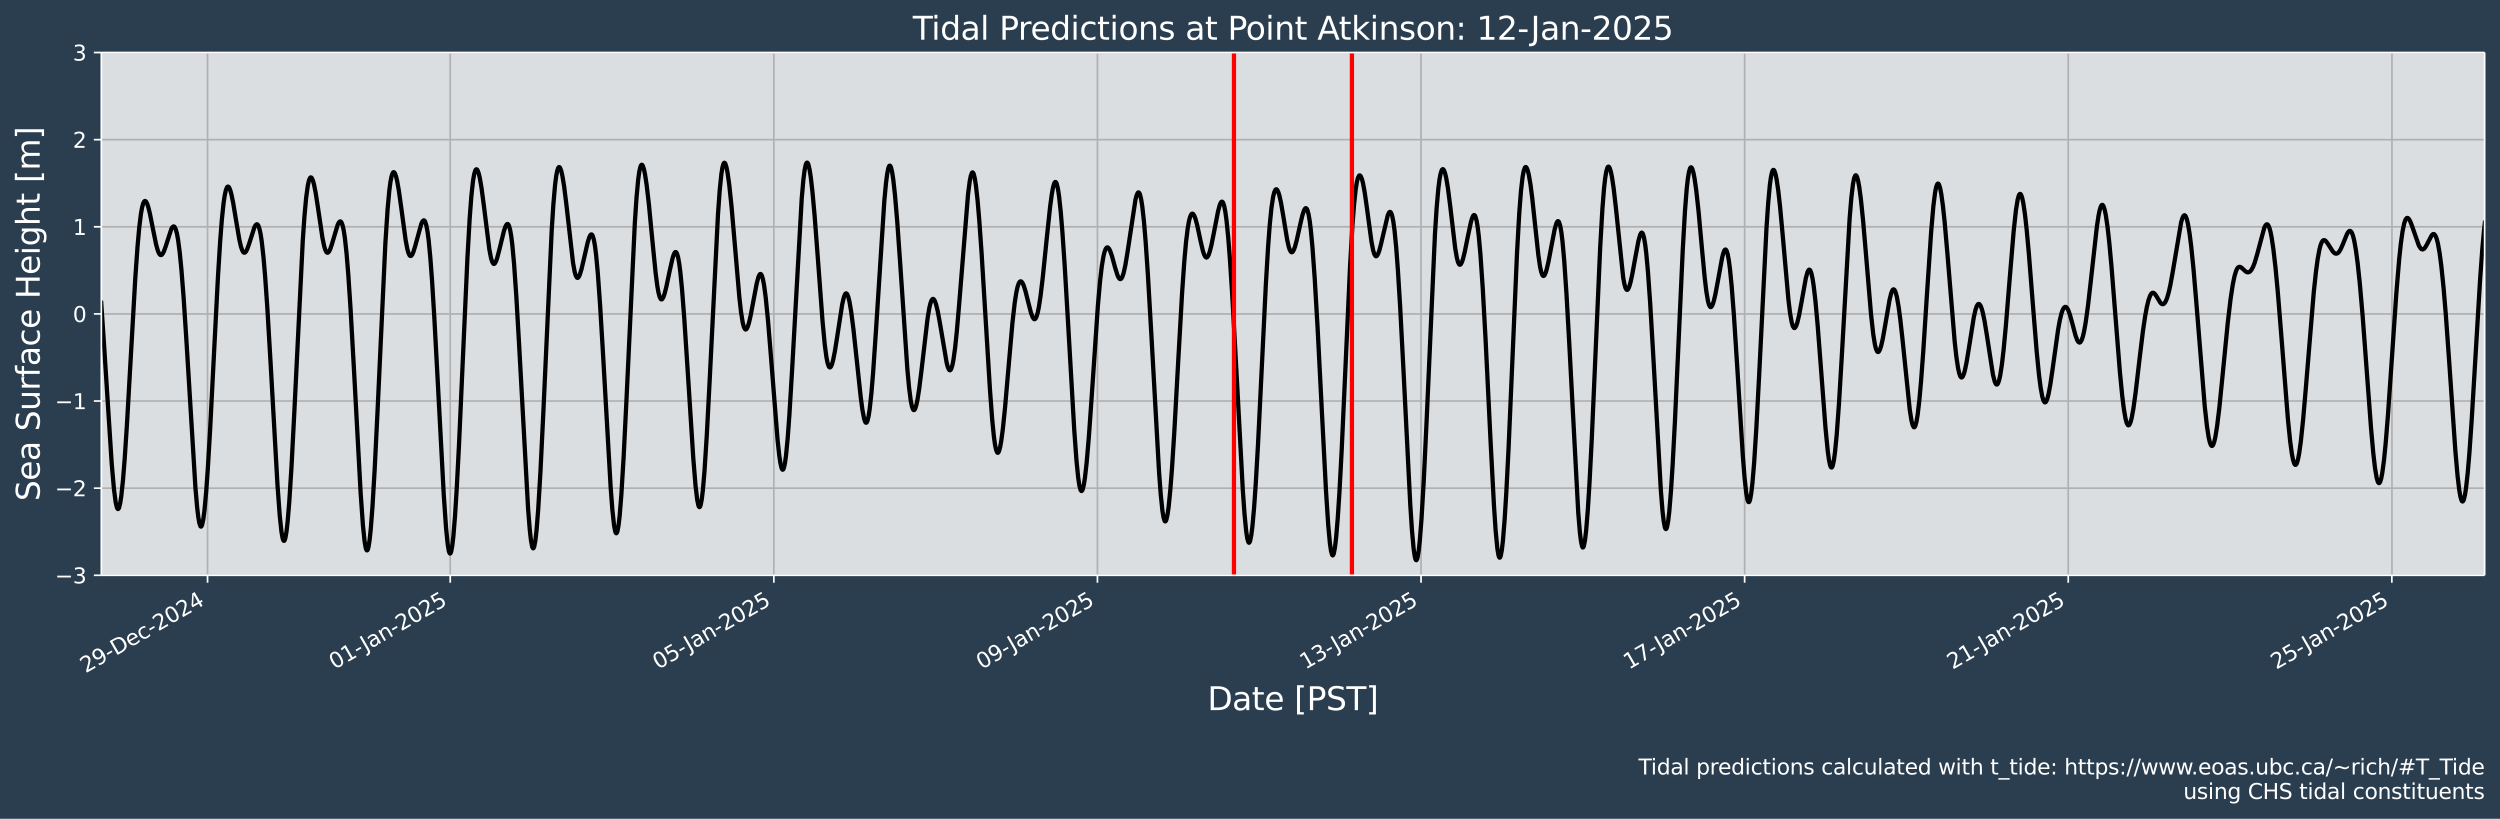 <?xml version="1.0" encoding="UTF-8"?>
<!DOCTYPE svg  PUBLIC '-//W3C//DTD SVG 1.1//EN'  'http://www.w3.org/Graphics/SVG/1.1/DTD/svg11.dtd'>
<svg width="1170.7pt" height="383.43pt" version="1.1" viewBox="0 0 1170.7 383.43" xmlns="http://www.w3.org/2000/svg" xmlns:xlink="http://www.w3.org/1999/xlink">
 <defs>
  <style type="text/css">*{stroke-linejoin: round; stroke-linecap: butt}</style>
 </defs>
 <g id="figure_1">
  <g id="patch_1">
   <path d="m0 383.43h1170.7v-383.43h-1170.7z" fill="#2b3e50"/>
  </g>
  <g id="axes_1">
   <g id="patch_2">
    <path d="m47.459 269.4h1116v-244.8h-1116z" fill="#dbdee1"/>
   </g>
   <g id="matplotlib.axis_1">
    <g id="xtick_1">
     <g id="line2d_1">
      <path d="m97.182 269.4v-244.8" clip-path="url(#p6bd8cc2dd9)" fill="none" stroke="#b0b0b0" stroke-linecap="square" stroke-width=".8"/>
     </g>
     <g id="line2d_2">
      <defs>
       <path id="m58cf387a9c" d="m0 0v3.5" stroke="#fff" stroke-width=".8"/>
      </defs>
      <use x="97.182" y="269.398" fill="#ffffff" stroke="#ffffff" stroke-width=".8" xlink:href="#m58cf387a9c"/>
     </g>
     <g id="text_1">
      <!-- 29-Dec-2024 -->
      <g transform="translate(40.074 315.35) rotate(-30) scale(.1 -.1)" fill="#fff">
       <defs>
        <path id="DejaVuSans-32" transform="scale(.016)" d="m1228 531h2203v-531h-2962v531q359 372 979 998 621 627 780 809 303 340 423 576 121 236 121 464 0 372-261 606-261 235-680 235-297 0-627-103-329-103-704-313v638q381 153 712 231 332 78 607 78 725 0 1156-363 431-362 431-968 0-288-108-546-107-257-392-607-78-91-497-524-418-433-1181-1211z"/>
        <path id="DejaVuSans-39" transform="scale(.016)" d="m703 97v575q238-113 481-172 244-59 479-59 625 0 954 420 330 420 377 1277-181-269-460-413-278-144-615-144-700 0-1108 423-408 424-408 1159 0 718 425 1152 425 435 1131 435 810 0 1236-621 427-620 427-1801 0-1103-524-1761-523-658-1407-658-238 0-482 47-243 47-506 141zm1256 1978q425 0 673 290 249 291 249 798 0 503-249 795-248 292-673 292t-673-292-248-795q0-507 248-798 248-290 673-290z"/>
        <path id="DejaVuSans-2d" transform="scale(.016)" d="m313 2009h1684v-512h-1684v512z"/>
        <path id="DejaVuSans-44" transform="scale(.016)" d="m1259 4147v-3628h763q966 0 1414 437 448 438 448 1382 0 937-448 1373t-1414 436h-763zm-631 519h1297q1356 0 1990-564 635-564 635-1764 0-1207-638-1773-637-565-1987-565h-1297v4666z"/>
        <path id="DejaVuSans-65" transform="scale(.016)" d="m3597 1894v-281h-2644q38-594 358-905t892-311q331 0 642 81t618 244v-544q-310-131-635-200t-659-69q-838 0-1327 487-489 488-489 1320 0 859 464 1363 464 505 1252 505 706 0 1117-455 411-454 411-1235zm-575 169q-6 471-264 752-258 282-683 282-481 0-770-272t-333-766l2050 4z"/>
        <path id="DejaVuSans-63" transform="scale(.016)" d="m3122 3366v-538q-244 135-489 202t-495 67q-560 0-870-355-309-354-309-995t309-996q310-354 870-354 250 0 495 67t489 202v-532q-241-112-499-168-257-57-548-57-791 0-1257 497-465 497-465 1341 0 856 470 1346 471 491 1290 491 265 0 518-55 253-54 491-163z"/>
        <path id="DejaVuSans-30" transform="scale(.016)" d="m2034 4250q-487 0-733-480-245-479-245-1442 0-959 245-1439 246-480 733-480 491 0 736 480 246 480 246 1439 0 963-246 1442-245 480-736 480zm0 500q785 0 1199-621 414-620 414-1801 0-1178-414-1799-414-620-1199-620-784 0-1198 620-414 621-414 1799 0 1181 414 1801 414 621 1198 621z"/>
        <path id="DejaVuSans-34" transform="scale(.016)" d="m2419 4116-1594-2491h1594v2491zm-166 550h794v-3041h666v-525h-666v-1100h-628v1100h-2106v609l1940 2957z"/>
       </defs>
       <use xlink:href="#DejaVuSans-32"/>
       <use x="63.623" xlink:href="#DejaVuSans-39"/>
       <use x="127.246" xlink:href="#DejaVuSans-2d"/>
       <use x="163.33" xlink:href="#DejaVuSans-44"/>
       <use x="240.332" xlink:href="#DejaVuSans-65"/>
       <use x="301.855" xlink:href="#DejaVuSans-63"/>
       <use x="356.836" xlink:href="#DejaVuSans-2d"/>
       <use x="392.92" xlink:href="#DejaVuSans-32"/>
       <use x="456.543" xlink:href="#DejaVuSans-30"/>
       <use x="520.166" xlink:href="#DejaVuSans-32"/>
       <use x="583.789" xlink:href="#DejaVuSans-34"/>
      </g>
     </g>
    </g>
    <g id="xtick_2">
     <g id="line2d_3">
      <path d="m210.83 269.4v-244.8" clip-path="url(#p6bd8cc2dd9)" fill="none" stroke="#b0b0b0" stroke-linecap="square" stroke-width=".8"/>
     </g>
     <g id="line2d_4">
      <use x="210.834" y="269.398" fill="#ffffff" stroke="#ffffff" stroke-width=".8" xlink:href="#m58cf387a9c"/>
     </g>
     <g id="text_2">
      <!-- 01-Jan-2025 -->
      <g transform="translate(156.65 313.66) rotate(-30) scale(.1 -.1)" fill="#fff">
       <defs>
        <path id="DejaVuSans-31" transform="scale(.016)" d="m794 531h1031v3560l-1122-225v575l1116 225h631v-4135h1031v-531h-2687v531z"/>
        <path id="DejaVuSans-4a" transform="scale(.016)" d="m628 4666h631v-4341q0-844-320-1225t-1030-381h-240v531h197q418 0 590 235 172 234 172 840v4341z"/>
        <path id="DejaVuSans-61" transform="scale(.016)" d="m2194 1759q-697 0-966-159t-269-544q0-306 202-486 202-179 548-179 479 0 768 339t289 901v128h-572zm1147 238v-1997h-575v531q-197-318-491-470t-719-152q-537 0-855 302-317 302-317 808 0 590 395 890 396 300 1180 300h807v57q0 397-261 614t-733 217q-300 0-585-72-284-72-546-216v532q315 122 612 182 297 61 578 61 760 0 1135-394 375-393 375-1193z"/>
        <path id="DejaVuSans-6e" transform="scale(.016)" d="m3513 2113v-2113h-575v2094q0 497-194 743-194 247-581 247-466 0-735-297-269-296-269-809v-1978h-578v3500h578v-544q207 316 486 472 280 156 646 156 603 0 912-373 310-373 310-1098z"/>
        <path id="DejaVuSans-35" transform="scale(.016)" d="m691 4666h2478v-532h-1900v-1143q137 47 274 70 138 23 276 23 781 0 1237-428 457-428 457-1159 0-753-469-1171-469-417-1322-417-294 0-599 50-304 50-629 150v635q281-153 581-228t634-75q541 0 856 284 316 284 316 772 0 487-316 771-315 285-856 285-253 0-505-56-251-56-513-175v2344z"/>
       </defs>
       <use xlink:href="#DejaVuSans-30"/>
       <use x="63.623" xlink:href="#DejaVuSans-31"/>
       <use x="127.246" xlink:href="#DejaVuSans-2d"/>
       <use x="168.955" xlink:href="#DejaVuSans-4a"/>
       <use x="198.447" xlink:href="#DejaVuSans-61"/>
       <use x="259.727" xlink:href="#DejaVuSans-6e"/>
       <use x="323.105" xlink:href="#DejaVuSans-2d"/>
       <use x="359.189" xlink:href="#DejaVuSans-32"/>
       <use x="422.812" xlink:href="#DejaVuSans-30"/>
       <use x="486.436" xlink:href="#DejaVuSans-32"/>
       <use x="550.059" xlink:href="#DejaVuSans-35"/>
      </g>
     </g>
    </g>
    <g id="xtick_3">
     <g id="line2d_5">
      <path d="m362.37 269.4v-244.8" clip-path="url(#p6bd8cc2dd9)" fill="none" stroke="#b0b0b0" stroke-linecap="square" stroke-width=".8"/>
     </g>
     <g id="line2d_6">
      <use x="362.37" y="269.398" fill="#ffffff" stroke="#ffffff" stroke-width=".8" xlink:href="#m58cf387a9c"/>
     </g>
     <g id="text_3">
      <!-- 05-Jan-2025 -->
      <g transform="translate(308.18 313.66) rotate(-30) scale(.1 -.1)" fill="#fff">
       <use xlink:href="#DejaVuSans-30"/>
       <use x="63.623" xlink:href="#DejaVuSans-35"/>
       <use x="127.246" xlink:href="#DejaVuSans-2d"/>
       <use x="168.955" xlink:href="#DejaVuSans-4a"/>
       <use x="198.447" xlink:href="#DejaVuSans-61"/>
       <use x="259.727" xlink:href="#DejaVuSans-6e"/>
       <use x="323.105" xlink:href="#DejaVuSans-2d"/>
       <use x="359.189" xlink:href="#DejaVuSans-32"/>
       <use x="422.812" xlink:href="#DejaVuSans-30"/>
       <use x="486.436" xlink:href="#DejaVuSans-32"/>
       <use x="550.059" xlink:href="#DejaVuSans-35"/>
      </g>
     </g>
    </g>
    <g id="xtick_4">
     <g id="line2d_7">
      <path d="m513.91 269.4v-244.8" clip-path="url(#p6bd8cc2dd9)" fill="none" stroke="#b0b0b0" stroke-linecap="square" stroke-width=".8"/>
     </g>
     <g id="line2d_8">
      <use x="513.906" y="269.398" fill="#ffffff" stroke="#ffffff" stroke-width=".8" xlink:href="#m58cf387a9c"/>
     </g>
     <g id="text_4">
      <!-- 09-Jan-2025 -->
      <g transform="translate(459.72 313.66) rotate(-30) scale(.1 -.1)" fill="#fff">
       <use xlink:href="#DejaVuSans-30"/>
       <use x="63.623" xlink:href="#DejaVuSans-39"/>
       <use x="127.246" xlink:href="#DejaVuSans-2d"/>
       <use x="168.955" xlink:href="#DejaVuSans-4a"/>
       <use x="198.447" xlink:href="#DejaVuSans-61"/>
       <use x="259.727" xlink:href="#DejaVuSans-6e"/>
       <use x="323.105" xlink:href="#DejaVuSans-2d"/>
       <use x="359.189" xlink:href="#DejaVuSans-32"/>
       <use x="422.812" xlink:href="#DejaVuSans-30"/>
       <use x="486.436" xlink:href="#DejaVuSans-32"/>
       <use x="550.059" xlink:href="#DejaVuSans-35"/>
      </g>
     </g>
    </g>
    <g id="xtick_5">
     <g id="line2d_9">
      <path d="m665.44 269.4v-244.8" clip-path="url(#p6bd8cc2dd9)" fill="none" stroke="#b0b0b0" stroke-linecap="square" stroke-width=".8"/>
     </g>
     <g id="line2d_10">
      <use x="665.442" y="269.398" fill="#ffffff" stroke="#ffffff" stroke-width=".8" xlink:href="#m58cf387a9c"/>
     </g>
     <g id="text_5">
      <!-- 13-Jan-2025 -->
      <g transform="translate(611.26 313.66) rotate(-30) scale(.1 -.1)" fill="#fff">
       <defs>
        <path id="DejaVuSans-33" transform="scale(.016)" d="m2597 2516q453-97 707-404 255-306 255-756 0-690-475-1069-475-378-1350-378-293 0-604 58t-642 174v609q262-153 574-231 313-78 654-78 593 0 904 234t311 681q0 413-289 645-289 233-804 233h-544v519h569q465 0 712 186t247 536q0 359-255 551-254 193-729 193-260 0-557-57-297-56-653-174v562q360 100 674 150t592 50q719 0 1137-327 419-326 419-882 0-388-222-655t-631-370z"/>
       </defs>
       <use xlink:href="#DejaVuSans-31"/>
       <use x="63.623" xlink:href="#DejaVuSans-33"/>
       <use x="127.246" xlink:href="#DejaVuSans-2d"/>
       <use x="168.955" xlink:href="#DejaVuSans-4a"/>
       <use x="198.447" xlink:href="#DejaVuSans-61"/>
       <use x="259.727" xlink:href="#DejaVuSans-6e"/>
       <use x="323.105" xlink:href="#DejaVuSans-2d"/>
       <use x="359.189" xlink:href="#DejaVuSans-32"/>
       <use x="422.812" xlink:href="#DejaVuSans-30"/>
       <use x="486.436" xlink:href="#DejaVuSans-32"/>
       <use x="550.059" xlink:href="#DejaVuSans-35"/>
      </g>
     </g>
    </g>
    <g id="xtick_6">
     <g id="line2d_11">
      <path d="m816.98 269.4v-244.8" clip-path="url(#p6bd8cc2dd9)" fill="none" stroke="#b0b0b0" stroke-linecap="square" stroke-width=".8"/>
     </g>
     <g id="line2d_12">
      <use x="816.978" y="269.398" fill="#ffffff" stroke="#ffffff" stroke-width=".8" xlink:href="#m58cf387a9c"/>
     </g>
     <g id="text_6">
      <!-- 17-Jan-2025 -->
      <g transform="translate(762.79 313.66) rotate(-30) scale(.1 -.1)" fill="#fff">
       <defs>
        <path id="DejaVuSans-37" transform="scale(.016)" d="m525 4666h3e3v-269l-1694-4397h-659l1594 4134h-2241v532z"/>
       </defs>
       <use xlink:href="#DejaVuSans-31"/>
       <use x="63.623" xlink:href="#DejaVuSans-37"/>
       <use x="127.246" xlink:href="#DejaVuSans-2d"/>
       <use x="168.955" xlink:href="#DejaVuSans-4a"/>
       <use x="198.447" xlink:href="#DejaVuSans-61"/>
       <use x="259.727" xlink:href="#DejaVuSans-6e"/>
       <use x="323.105" xlink:href="#DejaVuSans-2d"/>
       <use x="359.189" xlink:href="#DejaVuSans-32"/>
       <use x="422.812" xlink:href="#DejaVuSans-30"/>
       <use x="486.436" xlink:href="#DejaVuSans-32"/>
       <use x="550.059" xlink:href="#DejaVuSans-35"/>
      </g>
     </g>
    </g>
    <g id="xtick_7">
     <g id="line2d_13">
      <path d="m968.51 269.4v-244.8" clip-path="url(#p6bd8cc2dd9)" fill="none" stroke="#b0b0b0" stroke-linecap="square" stroke-width=".8"/>
     </g>
     <g id="line2d_14">
      <use x="968.515" y="269.398" fill="#ffffff" stroke="#ffffff" stroke-width=".8" xlink:href="#m58cf387a9c"/>
     </g>
     <g id="text_7">
      <!-- 21-Jan-2025 -->
      <g transform="translate(914.33 313.66) rotate(-30) scale(.1 -.1)" fill="#fff">
       <use xlink:href="#DejaVuSans-32"/>
       <use x="63.623" xlink:href="#DejaVuSans-31"/>
       <use x="127.246" xlink:href="#DejaVuSans-2d"/>
       <use x="168.955" xlink:href="#DejaVuSans-4a"/>
       <use x="198.447" xlink:href="#DejaVuSans-61"/>
       <use x="259.727" xlink:href="#DejaVuSans-6e"/>
       <use x="323.105" xlink:href="#DejaVuSans-2d"/>
       <use x="359.189" xlink:href="#DejaVuSans-32"/>
       <use x="422.812" xlink:href="#DejaVuSans-30"/>
       <use x="486.436" xlink:href="#DejaVuSans-32"/>
       <use x="550.059" xlink:href="#DejaVuSans-35"/>
      </g>
     </g>
    </g>
    <g id="xtick_8">
     <g id="line2d_15">
      <path d="m1120.1 269.4v-244.8" clip-path="url(#p6bd8cc2dd9)" fill="none" stroke="#b0b0b0" stroke-linecap="square" stroke-width=".8"/>
     </g>
     <g id="line2d_16">
      <use x="1120.051" y="269.398" fill="#ffffff" stroke="#ffffff" stroke-width=".8" xlink:href="#m58cf387a9c"/>
     </g>
     <g id="text_8">
      <!-- 25-Jan-2025 -->
      <g transform="translate(1065.9 313.66) rotate(-30) scale(.1 -.1)" fill="#fff">
       <use xlink:href="#DejaVuSans-32"/>
       <use x="63.623" xlink:href="#DejaVuSans-35"/>
       <use x="127.246" xlink:href="#DejaVuSans-2d"/>
       <use x="168.955" xlink:href="#DejaVuSans-4a"/>
       <use x="198.447" xlink:href="#DejaVuSans-61"/>
       <use x="259.727" xlink:href="#DejaVuSans-6e"/>
       <use x="323.105" xlink:href="#DejaVuSans-2d"/>
       <use x="359.189" xlink:href="#DejaVuSans-32"/>
       <use x="422.812" xlink:href="#DejaVuSans-30"/>
       <use x="486.436" xlink:href="#DejaVuSans-32"/>
       <use x="550.059" xlink:href="#DejaVuSans-35"/>
      </g>
     </g>
    </g>
    <g id="text_9">
     <!-- Date [PST] -->
     <g transform="translate(565.43 332.55) scale(.15 -.15)" fill="#fff">
      <defs>
       <path id="BitstreamVeraSans-Roman-44" transform="scale(.016)" d="m1259 4147v-3628h763q966 0 1414 437 448 438 448 1382 0 937-448 1373t-1414 436h-763zm-631 519h1297q1356 0 1990-564 635-564 635-1764 0-1207-638-1773-637-565-1987-565h-1297v4666z"/>
       <path id="BitstreamVeraSans-Roman-61" transform="scale(.016)" d="m2194 1759q-697 0-966-159t-269-544q0-306 202-486 202-179 548-179 479 0 768 339t289 901v128h-572zm1147 238v-1997h-575v531q-197-318-491-470t-719-152q-537 0-855 302-317 302-317 808 0 590 395 890 396 300 1180 300h807v57q0 397-261 614t-733 217q-300 0-585-72-284-72-546-216v532q315 122 612 182 297 61 578 61 760 0 1135-394 375-393 375-1193z"/>
       <path id="BitstreamVeraSans-Roman-74" transform="scale(.016)" d="m1172 4494v-994h1184v-447h-1184v-1900q0-428 117-550t477-122h590v-481h-590q-666 0-919 248-253 249-253 905v1900h-422v447h422v994h578z"/>
       <path id="BitstreamVeraSans-Roman-65" transform="scale(.016)" d="m3597 1894v-281h-2644q38-594 358-905t892-311q331 0 642 81t618 244v-544q-310-131-635-200t-659-69q-838 0-1327 487-489 488-489 1320 0 859 464 1363 464 505 1252 505 706 0 1117-455 411-454 411-1235zm-575 169q-6 471-264 752-258 282-683 282-481 0-770-272t-333-766l2050 4z"/>
       <path id="BitstreamVeraSans-Roman-5b" transform="scale(.016)" d="m550 4863h1325v-447h-750v-4813h750v-447h-1325v5707z"/>
       <path id="BitstreamVeraSans-Roman-50" transform="scale(.016)" d="m1259 4147v-1753h794q441 0 681 228 241 228 241 650 0 419-241 647-240 228-681 228h-794zm-631 519h1425q785 0 1186-355 402-355 402-1039 0-691-402-1044-401-353-1186-353h-794v-1875h-631v4666z"/>
       <path id="BitstreamVeraSans-Roman-53" transform="scale(.016)" d="m3425 4513v-616q-359 172-678 256-319 85-616 85-515 0-795-200t-280-569q0-310 186-468 186-157 705-254l381-78q706-135 1042-474t336-907q0-679-455-1029-454-350-1332-350-331 0-705 75-373 75-773 222v650q384-215 753-325 369-109 725-109 540 0 834 212 294 213 294 607 0 343-211 537t-692 291l-385 75q-706 140-1022 440-315 300-315 835 0 619 436 975t1201 356q329 0 669-60 341-59 697-177z"/>
       <path id="BitstreamVeraSans-Roman-54" transform="scale(.016)" d="m-19 4666h3947v-532h-1656v-4134h-634v4134h-1657v532z"/>
       <path id="BitstreamVeraSans-Roman-5d" transform="scale(.016)" d="m1947 4863v-5707h-1325v447h747v4813h-747v447h1325z"/>
      </defs>
      <use xlink:href="#BitstreamVeraSans-Roman-44"/>
      <use x="77.002" xlink:href="#BitstreamVeraSans-Roman-61"/>
      <use x="138.281" xlink:href="#BitstreamVeraSans-Roman-74"/>
      <use x="177.49" xlink:href="#BitstreamVeraSans-Roman-65"/>
      <use x="239.014" xlink:href="#BitstreamVeraSans-Roman-20"/>
      <use x="270.801" xlink:href="#BitstreamVeraSans-Roman-5b"/>
      <use x="309.814" xlink:href="#BitstreamVeraSans-Roman-50"/>
      <use x="370.117" xlink:href="#BitstreamVeraSans-Roman-53"/>
      <use x="433.594" xlink:href="#BitstreamVeraSans-Roman-54"/>
      <use x="494.678" xlink:href="#BitstreamVeraSans-Roman-5d"/>
     </g>
    </g>
   </g>
   <g id="matplotlib.axis_2">
    <g id="ytick_1">
     <g id="line2d_17">
      <path d="m47.459 269.4h1116" clip-path="url(#p6bd8cc2dd9)" fill="none" stroke="#b0b0b0" stroke-linecap="square" stroke-width=".8"/>
     </g>
     <g id="line2d_18">
      <defs>
       <path id="m6692dd4863" d="m0 0h-3.5" stroke="#fff" stroke-width=".8"/>
      </defs>
      <use x="47.459" y="269.398" fill="#ffffff" stroke="#ffffff" stroke-width=".8" xlink:href="#m6692dd4863"/>
     </g>
     <g id="text_10">
      <!-- −3 -->
      <g transform="translate(25.717 273.2) scale(.1 -.1)" fill="#fff">
       <defs>
        <path id="DejaVuSans-2212" transform="scale(.016)" d="m678 2272h4006v-531h-4006v531z"/>
       </defs>
       <use xlink:href="#DejaVuSans-2212"/>
       <use x="83.789" xlink:href="#DejaVuSans-33"/>
      </g>
     </g>
    </g>
    <g id="ytick_2">
     <g id="line2d_19">
      <path d="m47.459 228.6h1116" clip-path="url(#p6bd8cc2dd9)" fill="none" stroke="#b0b0b0" stroke-linecap="square" stroke-width=".8"/>
     </g>
     <g id="line2d_20">
      <use x="47.459" y="228.598" fill="#ffffff" stroke="#ffffff" stroke-width=".8" xlink:href="#m6692dd4863"/>
     </g>
     <g id="text_11">
      <!-- −2 -->
      <g transform="translate(25.717 232.4) scale(.1 -.1)" fill="#fff">
       <use xlink:href="#DejaVuSans-2212"/>
       <use x="83.789" xlink:href="#DejaVuSans-32"/>
      </g>
     </g>
    </g>
    <g id="ytick_3">
     <g id="line2d_21">
      <path d="m47.459 187.8h1116" clip-path="url(#p6bd8cc2dd9)" fill="none" stroke="#b0b0b0" stroke-linecap="square" stroke-width=".8"/>
     </g>
     <g id="line2d_22">
      <use x="47.459" y="187.798" fill="#ffffff" stroke="#ffffff" stroke-width=".8" xlink:href="#m6692dd4863"/>
     </g>
     <g id="text_12">
      <!-- −1 -->
      <g transform="translate(25.717 191.6) scale(.1 -.1)" fill="#fff">
       <use xlink:href="#DejaVuSans-2212"/>
       <use x="83.789" xlink:href="#DejaVuSans-31"/>
      </g>
     </g>
    </g>
    <g id="ytick_4">
     <g id="line2d_23">
      <path d="m47.459 147h1116" clip-path="url(#p6bd8cc2dd9)" fill="none" stroke="#b0b0b0" stroke-linecap="square" stroke-width=".8"/>
     </g>
     <g id="line2d_24">
      <use x="47.459" y="146.998" fill="#ffffff" stroke="#ffffff" stroke-width=".8" xlink:href="#m6692dd4863"/>
     </g>
     <g id="text_13">
      <!-- 0 -->
      <g transform="translate(34.097 150.8) scale(.1 -.1)" fill="#fff">
       <use xlink:href="#DejaVuSans-30"/>
      </g>
     </g>
    </g>
    <g id="ytick_5">
     <g id="line2d_25">
      <path d="m47.459 106.2h1116" clip-path="url(#p6bd8cc2dd9)" fill="none" stroke="#b0b0b0" stroke-linecap="square" stroke-width=".8"/>
     </g>
     <g id="line2d_26">
      <use x="47.459" y="106.198" fill="#ffffff" stroke="#ffffff" stroke-width=".8" xlink:href="#m6692dd4863"/>
     </g>
     <g id="text_14">
      <!-- 1 -->
      <g transform="translate(34.097 110) scale(.1 -.1)" fill="#fff">
       <use xlink:href="#DejaVuSans-31"/>
      </g>
     </g>
    </g>
    <g id="ytick_6">
     <g id="line2d_27">
      <path d="m47.459 65.398h1116" clip-path="url(#p6bd8cc2dd9)" fill="none" stroke="#b0b0b0" stroke-linecap="square" stroke-width=".8"/>
     </g>
     <g id="line2d_28">
      <use x="47.459" y="65.398" fill="#ffffff" stroke="#ffffff" stroke-width=".8" xlink:href="#m6692dd4863"/>
     </g>
     <g id="text_15">
      <!-- 2 -->
      <g transform="translate(34.097 69.197) scale(.1 -.1)" fill="#fff">
       <use xlink:href="#DejaVuSans-32"/>
      </g>
     </g>
    </g>
    <g id="ytick_7">
     <g id="line2d_29">
      <path d="m47.459 24.598h1116" clip-path="url(#p6bd8cc2dd9)" fill="none" stroke="#b0b0b0" stroke-linecap="square" stroke-width=".8"/>
     </g>
     <g id="line2d_30">
      <use x="47.459" y="24.598" fill="#ffffff" stroke="#ffffff" stroke-width=".8" xlink:href="#m6692dd4863"/>
     </g>
     <g id="text_16">
      <!-- 3 -->
      <g transform="translate(34.097 28.397) scale(.1 -.1)" fill="#fff">
       <use xlink:href="#DejaVuSans-33"/>
      </g>
     </g>
    </g>
    <g id="text_17">
     <!-- Sea Surface Height [m] -->
     <g transform="translate(18.598 234.64) rotate(-90) scale(.15 -.15)" fill="#fff">
      <defs>
       <path id="BitstreamVeraSans-Roman-75" transform="scale(.016)" d="m544 1381v2119h575v-2097q0-497 193-746 194-248 582-248 465 0 735 297 271 297 271 810v1984h575v-3500h-575v538q-209-319-486-474-276-155-642-155-603 0-916 375-312 375-312 1097z"/>
       <path id="BitstreamVeraSans-Roman-72" transform="scale(.016)" d="m2631 2963q-97 56-211 82-114 27-251 27-488 0-749-317t-261-911v-1844h-578v3500h578v-544q182 319 472 473 291 155 707 155 59 0 131-8 72-7 159-23l3-590z"/>
       <path id="BitstreamVeraSans-Roman-66" transform="scale(.016)" d="m2375 4863v-479h-550q-309 0-430-125-120-125-120-450v-309h947v-447h-947v-3053h-578v3053h-550v447h550v244q0 584 272 851 272 268 862 268h544z"/>
       <path id="BitstreamVeraSans-Roman-63" transform="scale(.016)" d="m3122 3366v-538q-244 135-489 202t-495 67q-560 0-870-355-309-354-309-995t309-996q310-354 870-354 250 0 495 67t489 202v-532q-241-112-499-168-257-57-548-57-791 0-1257 497-465 497-465 1341 0 856 470 1346 471 491 1290 491 265 0 518-55 253-54 491-163z"/>
       <path id="BitstreamVeraSans-Roman-48" transform="scale(.016)" d="m628 4666h631v-1913h2294v1913h631v-4666h-631v2222h-2294v-2222h-631v4666z"/>
       <path id="BitstreamVeraSans-Roman-69" transform="scale(.016)" d="m603 3500h575v-3500h-575v3500zm0 1363h575v-729h-575v729z"/>
       <path id="BitstreamVeraSans-Roman-67" transform="scale(.016)" d="m2906 1791q0 625-258 968-257 344-723 344-462 0-720-344-258-343-258-968 0-622 258-966t720-344q466 0 723 344 258 344 258 966zm575-1357q0-893-397-1329-396-436-1215-436-303 0-572 45t-522 139v559q253-137 500-202 247-66 503-66 566 0 847 295t281 892v285q-178-310-456-463t-666-153q-643 0-1037 490-394 491-394 1301 0 812 394 1302 394 491 1037 491 388 0 666-153t456-462v531h575v-3066z"/>
       <path id="BitstreamVeraSans-Roman-68" transform="scale(.016)" d="m3513 2113v-2113h-575v2094q0 497-194 743-194 247-581 247-466 0-735-297-269-296-269-809v-1978h-578v4863h578v-1907q207 316 486 472 280 156 646 156 603 0 912-373 310-373 310-1098z"/>
       <path id="BitstreamVeraSans-Roman-6d" transform="scale(.016)" d="m3328 2828q216 388 516 572t706 184q547 0 844-383 297-382 297-1088v-2113h-578v2094q0 503-179 746-178 244-543 244-447 0-707-297-259-296-259-809v-1978h-578v2094q0 506-178 748t-550 242q-441 0-701-298-259-298-259-808v-1978h-578v3500h578v-544q197 322 472 475t653 153q382 0 649-194 267-193 395-562z"/>
      </defs>
      <use xlink:href="#BitstreamVeraSans-Roman-53"/>
      <use x="63.477" xlink:href="#BitstreamVeraSans-Roman-65"/>
      <use x="125" xlink:href="#BitstreamVeraSans-Roman-61"/>
      <use x="186.279" xlink:href="#BitstreamVeraSans-Roman-20"/>
      <use x="218.066" xlink:href="#BitstreamVeraSans-Roman-53"/>
      <use x="281.543" xlink:href="#BitstreamVeraSans-Roman-75"/>
      <use x="344.922" xlink:href="#BitstreamVeraSans-Roman-72"/>
      <use x="386.035" xlink:href="#BitstreamVeraSans-Roman-66"/>
      <use x="421.24" xlink:href="#BitstreamVeraSans-Roman-61"/>
      <use x="482.52" xlink:href="#BitstreamVeraSans-Roman-63"/>
      <use x="537.5" xlink:href="#BitstreamVeraSans-Roman-65"/>
      <use x="599.023" xlink:href="#BitstreamVeraSans-Roman-20"/>
      <use x="630.811" xlink:href="#BitstreamVeraSans-Roman-48"/>
      <use x="706.006" xlink:href="#BitstreamVeraSans-Roman-65"/>
      <use x="767.529" xlink:href="#BitstreamVeraSans-Roman-69"/>
      <use x="795.312" xlink:href="#BitstreamVeraSans-Roman-67"/>
      <use x="858.789" xlink:href="#BitstreamVeraSans-Roman-68"/>
      <use x="922.168" xlink:href="#BitstreamVeraSans-Roman-74"/>
      <use x="961.377" xlink:href="#BitstreamVeraSans-Roman-20"/>
      <use x="993.164" xlink:href="#BitstreamVeraSans-Roman-5b"/>
      <use x="1032.178" xlink:href="#BitstreamVeraSans-Roman-6d"/>
      <use x="1129.59" xlink:href="#BitstreamVeraSans-Roman-5d"/>
     </g>
    </g>
   </g>
   <g id="line2d_31">
    <path d="m47.328 140.79 1.315 19.429 3.683 57.094 1.052 11.895 0.789 5.987 0.526 2.315 0.263 0.618 0.263 0.251 0.263-0.118 0.263-0.486 0.526-2.049 0.526-3.419 0.789-7.445 0.789-9.818 1.052-15.963 1.579-27.732 2.368-41.435 1.052-14.793 0.789-8.675 0.789-6.354 0.526-2.928 0.526-1.917 0.526-0.972 0.263-0.158 0.263 0.044 0.263 0.233 0.526 0.976 0.526 1.563 0.789 3.196 1.315 6.633 1.579 7.759 0.789 2.822 0.526 1.261 0.526 0.705 0.263 0.14 0.263 0.001 0.263-0.133 0.526-0.638 0.526-1.069 0.789-2.204 2.631-8.143 0.526-0.893 0.526-0.351 0.263 0.066 0.263 0.247 0.526 1.086 0.526 1.942 0.526 2.85 0.789 6.009 0.789 8.011 1.052 13.425 1.315 20.163 4.209 68.756 0.789 9.005 0.526 4.452 0.526 3.011 0.526 1.454 0.263 0.123 0.263-0.283 0.263-0.685 0.526-2.547 0.526-4.035 0.789-8.551 0.789-11.089 1.052-17.81 1.842-36.052 1.842-35.722 1.052-16.983 0.789-10.113 0.789-7.554 0.526-3.583 0.526-2.453 0.526-1.385 0.263-0.318 0.263-0.085 0.263 0.136 0.263 0.343 0.526 1.252 0.526 1.909 0.789 3.833 1.315 7.918 1.579 9.305 0.789 3.439 0.526 1.585 0.526 0.954 0.263 0.237 0.263 0.082 0.263-0.067 0.526-0.545 0.526-1.016 0.789-2.168 2.631-8.202 0.526-0.943 0.526-0.405 0.263 0.043 0.263 0.229 0.263 0.431 0.526 1.522 0.526 2.472 0.526 3.472 0.789 7.09 0.789 9.209 1.052 15.067 1.579 26.763 3.157 55.88 1.052 14.267 0.789 7.428 0.526 3.022 0.263 0.88 0.263 0.446 0.263 0.007 0.263-0.432 0.263-0.867 0.526-2.998 0.526-4.587 0.789-9.519 1.052-16.694 1.315-25.411 3.946-80.117 0.789-11.386 0.789-8.617 0.789-5.776 0.526-2.336 0.526-1.215 0.263-0.217 0.263 0.026 0.263 0.256 0.526 1.144 0.526 1.894 0.789 3.991 1.052 6.805 2.105 14.183 0.789 3.842 0.526 1.759 0.526 1.049 0.263 0.257 0.263 0.085 0.263-0.079 0.526-0.607 0.526-1.113 0.789-2.347 2.631-8.85 0.526-1.095 0.526-0.561 0.263-0.032 0.263 0.159 0.263 0.369 0.526 1.432 0.526 2.446 0.526 3.529 0.789 7.347 0.789 9.658 1.052 15.867 1.579 28.101 3.157 58.398 1.052 14.852 0.789 7.646 0.526 3.034 0.263 0.843 0.263 0.379 0.263-0.088 0.263-0.555 0.263-1.016 0.526-3.362 0.526-5.035 0.789-10.286 1.052-17.787 1.315-26.764 3.683-78.952 1.052-16.05 0.789-8.565 0.526-4.015 0.526-2.718 0.526-1.512 0.263-0.337 0.263-0.077 0.263 0.169 0.263 0.401 0.526 1.439 0.526 2.196 0.789 4.468 1.052 7.499 2.105 15.545 0.789 4.19 0.526 1.905 0.526 1.123 0.263 0.267 0.263 0.078 0.263-0.102 0.526-0.693 0.526-1.24 0.789-2.584 2.894-10.514 0.526-1.087 0.526-0.489 0.263 0.033 0.263 0.245 0.263 0.477 0.526 1.72 0.526 2.831 0.526 4.001 0.789 8.178 0.789 10.556 1.052 17.006 1.579 29.386 2.894 54.534 1.052 15.146 0.789 7.745 0.526 3.018 0.263 0.808 0.263 0.326 0.263-0.152 0.263-0.645 0.526-2.712 0.526-4.507 0.789-9.739 0.789-12.68 1.052-20.282 1.842-40.978 2.105-46.549 1.052-18.552 0.789-10.474 0.789-7.237 0.526-3.07 0.526-1.77 0.263-0.435 0.263-0.157 0.263 0.105 0.263 0.351 0.526 1.38 0.526 2.188 0.789 4.559 1.052 7.87 2.631 20.983 0.789 4.128 0.526 1.745 0.526 0.892 0.263 0.134 0.263-0.062 0.263-0.246 0.526-0.98 0.526-1.513 1.052-4.031 2.105-8.614 0.789-2.268 0.526-0.846 0.263-0.158 0.263 0.048 0.263 0.277 0.263 0.525 0.526 1.867 0.526 3.04 0.526 4.259 0.789 8.612 1.052 15.071 1.315 22.843 4.209 76.823 0.789 9.857 0.526 4.696 0.526 2.952 0.263 0.765 0.263 0.28 0.263-0.21 0.263-0.699 0.526-2.831 0.526-4.64 0.789-9.952 1.052-17.694 1.315-26.896 3.946-85.896 0.789-12.295 0.789-9.04 0.526-4.145 0.526-2.695 0.526-1.352 0.263-0.214 0.263 0.07 0.263 0.335 0.526 1.399 0.526 2.263 0.789 4.767 1.052 8.358 3.157 27.713 0.789 4.281 0.526 1.758 0.526 0.856 0.263 0.103 0.263-0.1 0.263-0.288 0.526-1.074 0.789-2.575 1.052-4.473 1.842-8.041 0.789-2.533 0.526-1.014 0.263-0.236 0.263-0.025 0.263 0.209 0.263 0.463 0.526 1.753 0.526 2.934 0.526 4.148 0.789 8.399 1.052 14.621 1.315 21.93 3.683 64.207 0.789 10.294 0.789 7.26 0.526 2.782 0.263 0.712 0.263 0.242 0.263-0.233 0.263-0.708 0.526-2.816 0.526-4.586 0.789-9.816 1.052-17.422 1.315-26.377 3.946-83.498 0.789-11.8 0.789-8.495 0.526-3.735 0.526-2.239 0.263-0.591 0.263-0.261 0.263 0.051 0.263 0.343 0.526 1.487 0.526 2.434 0.789 5.144 1.052 9.067 1.579 16.412 1.579 15.81 0.789 6.031 0.526 2.963 0.526 2.024 0.526 1.078 0.263 0.199 0.263-0.014 0.263-0.213 0.526-0.956 0.526-1.544 0.789-3.106 1.579-7.526 1.315-5.807 0.526-1.689 0.526-1.065 0.263-0.241 0.263-0.017 0.263 0.226 0.263 0.485 0.526 1.799 0.526 2.945 0.526 4.081 0.789 8.072 1.052 13.673 1.579 24.19 2.631 41.093 1.052 12.857 0.789 6.612 0.526 2.549 0.263 0.654 0.263 0.223 0.263-0.216 0.263-0.658 0.526-2.624 0.526-4.295 0.789-9.244 1.052-16.493 1.315-25.014 3.946-78.707 0.789-11.003 0.789-7.744 0.526-3.228 0.526-1.706 0.263-0.31 0.263 0.03 0.263 0.353 0.526 1.598 0.526 2.655 0.789 5.646 1.052 9.977 1.315 15.126 2.368 27.609 0.789 6.929 0.789 4.899 0.526 2.026 0.526 1.042 0.263 0.17 0.263-0.048 0.263-0.252 0.526-1.054 0.526-1.674 0.789-3.385 1.315-6.98 1.579-8.289 0.789-2.938 0.526-1.112 0.263-0.241 0.263-0.009 0.263 0.236 0.263 0.49 0.526 1.758 0.526 2.787 0.789 5.958 1.052 10.63 1.315 16.043 3.157 39.747 0.789 7.298 0.526 3.56 0.526 2.286 0.263 0.615 0.263 0.244 0.263-0.137 0.263-0.524 0.526-2.208 0.526-3.712 0.789-8.143 0.789-10.733 1.315-21.907 4.472-79.654 0.789-8.893 0.526-4.147 0.526-2.628 0.263-0.743 0.263-0.37 0.263-0.007 0.263 0.341 0.263 0.673 0.526 2.27 0.526 3.373 0.789 6.793 1.052 11.584 1.579 20.839 2.105 28.263 1.052 11.102 0.789 5.922 0.526 2.637 0.526 1.568 0.263 0.395 0.263 0.146 0.263-0.09 0.263-0.314 0.526-1.237 0.526-1.945 0.789-3.968 1.052-6.614 2.368-15.347 0.789-3.39 0.526-1.328 0.263-0.345 0.263-0.121 0.263 0.106 0.263 0.334 0.526 1.335 0.526 2.174 0.789 4.631 1.052 8.149 1.579 14.69 1.842 17.198 0.789 5.917 0.789 4.167 0.526 1.52 0.263 0.33 0.263 0.025 0.263-0.288 0.263-0.607 0.526-2.177 0.526-3.432 0.789-7.312 0.789-9.504 1.315-19.227 3.946-61.294 0.789-8.445 0.526-4.089 0.526-2.697 0.263-0.803 0.263-0.435 0.263-0.07 0.263 0.288 0.263 0.637 0.526 2.266 0.526 3.479 0.789 7.167 1.052 12.417 1.315 18.648 3.42 50.382 0.789 8.5 0.789 6.164 0.526 2.669 0.526 1.493 0.263 0.315 0.263 0.038 0.263-0.228 0.263-0.481 0.526-1.662 0.526-2.491 0.789-5.009 1.052-8.391 2.894-24.707 0.789-4.731 0.526-2.24 0.526-1.443 0.526-0.64 0.263-0.027 0.263 0.159 0.526 0.843 0.526 1.479 0.789 3.219 1.052 5.688 3.157 18.603 0.526 1.914 0.526 1.181 0.263 0.275 0.263 0.048 0.263-0.19 0.263-0.435 0.526-1.623 0.526-2.626 0.789-5.716 0.789-7.562 1.052-12.195 4.209-52.061 0.789-6.113 0.526-2.644 0.526-1.346 0.263-0.163 0.263 0.183 0.263 0.527 0.526 2.063 0.526 3.34 0.789 7.142 0.789 9.274 1.052 14.848 1.842 29.99 2.105 34.365 1.052 14.049 0.789 7.95 0.526 3.8 0.526 2.506 0.526 1.192 0.263 0.113 0.263-0.199 0.263-0.499 0.526-1.843 0.526-2.867 0.789-5.931 1.052-10.263 1.579-18.311 1.842-20.93 1.052-9.31 0.789-5.06 0.526-2.391 0.526-1.617 0.526-0.886 0.263-0.186 0.263-0.026 0.263 0.125 0.526 0.666 0.526 1.155 0.789 2.462 1.315 5.234 1.315 5.08 0.789 2.124 0.526 0.759 0.263 0.14 0.263-0.036 0.263-0.22 0.526-1.019 0.526-1.805 0.526-2.574 0.789-5.167 1.052-8.806 1.842-18.052 1.579-14.834 0.789-5.902 0.526-2.971 0.526-1.996 0.263-0.586 0.263-0.29 0.263 0.016 0.263 0.331 0.263 0.65 0.526 2.257 0.526 3.499 0.789 7.393 0.789 9.6 1.052 15.437 1.579 26.742 2.894 50.206 1.052 14.37 0.789 7.867 0.526 3.567 0.526 2.125 0.263 0.513 0.263 0.151 0.263-0.205 0.263-0.552 0.526-2.091 0.526-3.305 0.789-6.94 1.052-12.239 1.315-18.618 2.894-42.613 1.052-11.866 0.789-6.726 0.789-4.772 0.526-2.133 0.526-1.351 0.526-0.633 0.263-0.07 0.263 0.081 0.526 0.574 0.526 1.052 0.789 2.274 1.579 5.735 1.052 3.352 0.526 1.131 0.526 0.608 0.263 0.079 0.263-0.082 0.263-0.248 0.526-1 0.526-1.655 0.789-3.587 1.052-6.365 3.683-24.317 0.526-1.997 0.526-1.154 0.263-0.213 0.263 0.05 0.263 0.327 0.263 0.613 0.526 2.11 0.526 3.294 0.789 7.075 0.789 9.373 1.052 15.372 1.579 27.2 3.683 65.78 0.789 10.428 0.789 7.546 0.526 3.164 0.526 1.57 0.263 0.182 0.263-0.215 0.263-0.604 0.526-2.328 0.526-3.719 0.789-7.88 0.789-10.215 1.052-16.459 1.842-33.37 1.842-32.431 1.052-14.948 0.789-8.721 0.789-6.432 0.526-3.041 0.526-2.101 0.526-1.229 0.263-0.312 0.263-0.123 0.263 0.055 0.263 0.222 0.526 0.904 0.526 1.445 0.789 2.974 1.579 7.403 1.052 4.447 0.526 1.621 0.526 1.057 0.526 0.42 0.263-0.039 0.263-0.204 0.526-0.883 0.526-1.462 0.789-3.079 1.052-5.202 2.105-10.846 0.789-2.912 0.526-1.176 0.263-0.297 0.263-0.079 0.263 0.157 0.263 0.408 0.526 1.616 0.526 2.732 0.526 3.867 0.789 7.854 0.789 10.078 1.052 16.242 1.579 28.426 3.42 63.648 0.789 11.156 0.789 8.158 0.526 3.456 0.526 1.74 0.263 0.214 0.263-0.22 0.263-0.647 0.526-2.529 0.526-4.071 0.789-8.675 0.789-11.299 1.052-18.312 1.579-32.049 2.105-43.09 1.052-17.683 0.789-10.458 0.789-7.81 0.789-5.199 0.526-2.113 0.526-1.126 0.263-0.221 0.263-0.008 0.263 0.194 0.526 0.952 0.526 1.631 0.789 3.526 1.052 6.138 1.842 11.23 0.789 3.449 0.526 1.487 0.526 0.763 0.263 0.108 0.263-0.068 0.263-0.237 0.526-0.936 0.526-1.467 0.789-2.943 1.579-7.152 1.052-4.455 0.789-2.407 0.526-0.858 0.263-0.143 0.263 0.074 0.263 0.308 0.263 0.558 0.526 1.915 0.526 3.036 0.526 4.181 0.789 8.352 1.052 14.589 1.315 22.463 2.105 41.221 1.842 35.363 1.052 16.223 0.789 8.634 0.526 3.659 0.526 1.829 0.263 0.212 0.263-0.254 0.263-0.712 0.526-2.751 0.526-4.407 0.789-9.364 0.789-12.171 1.052-19.719 1.579-34.579 2.368-52.003 1.052-18.07 0.789-10.263 0.789-7.272 0.526-3.247 0.526-2.062 0.526-0.979 0.263-0.116 0.263 0.116 0.263 0.336 0.526 1.289 0.526 2.04 0.789 4.281 1.052 7.414 2.105 15.598 0.789 4.039 0.526 1.727 0.526 0.899 0.263 0.144 0.263-0.049 0.263-0.231 0.526-0.952 0.526-1.502 0.789-3.001 3.157-13.464 0.526-1.166 0.263-0.314 0.263-0.106 0.263 0.123 0.263 0.37 0.526 1.548 0.526 2.7 0.526 3.9 0.789 8.066 0.789 10.506 1.052 17.11 1.579 30.123 3.157 62.466 0.789 12.042 0.789 8.749 0.526 3.62 0.263 1.091 0.263 0.6 0.263 0.107 0.263-0.382 0.263-0.862 0.526-3.106 0.526-4.822 0.789-10.072 1.052-17.768 1.315-27.465 3.946-88.332 0.789-12.202 0.789-8.979 0.526-4.196 0.526-2.846 0.526-1.606 0.263-0.376 0.263-0.112 0.263 0.138 0.263 0.375 0.526 1.409 0.526 2.217 0.789 4.661 1.052 8.19 2.368 20.044 0.789 4.563 0.526 1.957 0.526 1.035 0.263 0.18 0.263-0.032 0.263-0.231 0.526-0.995 0.526-1.589 0.789-3.194 1.579-7.814 1.315-6.127 0.526-1.805 0.526-1.159 0.263-0.276 0.263-0.043 0.263 0.212 0.263 0.485 0.526 1.851 0.526 3.092 0.526 4.357 0.789 8.818 1.052 15.467 1.315 23.694 2.368 48.242 1.579 29.923 0.789 11.722 0.789 8.236 0.526 3.178 0.263 0.844 0.263 0.339 0.263-0.165 0.263-0.662 0.526-2.763 0.526-4.567 0.789-9.795 0.789-12.767 1.052-20.662 1.579-36.337 2.368-54.899 1.052-18.726 0.789-10.256 0.789-6.835 0.526-2.755 0.526-1.448 0.263-0.277 0.263-0.001 0.263 0.258 0.526 1.234 0.526 2.105 0.789 4.6 0.789 6.08 1.315 12.326 1.579 14.6 0.789 5.371 0.526 2.453 0.526 1.468 0.263 0.367 0.263 0.134 0.263-0.088 0.263-0.294 0.526-1.137 0.526-1.744 0.789-3.443 1.315-6.946 1.579-8.152 0.789-2.811 0.526-0.954 0.263-0.126 0.263 0.139 0.263 0.422 0.526 1.756 0.526 3.032 0.526 4.323 0.789 8.786 1.052 15.388 1.315 23.438 4.209 79.266 0.789 9.466 0.526 4.179 0.526 2.263 0.263 0.385 0.263-0.125 0.263-0.613 0.526-2.665 0.526-4.464 0.789-9.659 0.789-12.617 1.052-20.395 1.579-35.788 2.368-54.031 1.052-18.297 0.789-9.858 0.526-4.616 0.526-3.104 0.526-1.7 0.263-0.366 0.263-0.068 0.263 0.212 0.263 0.474 0.526 1.67 0.526 2.539 0.789 5.234 1.052 9.175 3.42 32.691 0.526 2.892 0.526 1.884 0.526 0.877 0.263 0.081 0.263-0.141 0.263-0.346 0.526-1.234 0.526-1.835 0.789-3.579 1.315-7.21 1.579-8.475 0.789-2.903 0.526-0.978 0.263-0.128 0.263 0.141 0.263 0.428 0.526 1.765 0.526 3.021 0.526 4.272 0.789 8.593 1.052 14.866 1.315 22.354 3.683 65.316 0.789 9.7 0.526 4.586 0.526 2.832 0.263 0.721 0.263 0.245 0.263-0.233 0.263-0.707 0.526-2.79 0.526-4.512 0.789-9.603 0.789-12.414 1.052-19.886 1.579-34.501 2.105-46.27 1.052-18.296 0.789-10.043 0.526-4.756 0.526-3.216 0.526-1.76 0.263-0.372 0.263-0.057 0.263 0.24 0.263 0.518 0.526 1.798 0.526 2.708 0.789 5.527 1.052 9.6 1.579 17.283 1.315 13.937 0.789 6.614 0.789 4.583 0.526 1.798 0.526 0.805 0.263 0.053 0.263-0.162 0.526-0.906 0.526-1.568 0.789-3.302 1.052-5.563 2.105-11.574 0.526-2.076 0.526-1.363 0.263-0.355 0.263-0.111 0.263 0.151 0.263 0.426 0.526 1.713 0.526 2.88 0.526 4.017 0.789 7.972 1.052 13.6 1.579 24.476 2.631 41.847 0.789 9.854 0.789 7.161 0.526 2.919 0.263 0.843 0.263 0.416 0.263-0.017 0.263-0.452 0.263-0.882 0.526-3.017 0.526-4.584 0.789-9.453 1.052-16.453 1.315-24.883 3.42-68.579 0.789-11.66 0.789-8.523 0.526-3.807 0.526-2.322 0.263-0.627 0.263-0.289 0.263 0.033 0.263 0.338 0.526 1.519 0.526 2.527 0.789 5.398 0.789 6.986 1.315 14.188 2.631 29.658 0.789 6.477 0.789 4.417 0.526 1.713 0.526 0.753 0.263 0.039 0.263-0.17 0.526-0.908 0.526-1.565 0.789-3.319 1.052-5.644 2.105-11.716 0.789-2.881 0.526-0.988 0.263-0.161 0.263 0.079 0.263 0.327 0.526 1.418 0.526 2.434 0.526 3.406 0.789 6.747 1.052 11.467 1.579 20.515 2.105 27.708 1.052 10.767 0.526 3.877 0.526 2.625 0.263 0.798 0.263 0.437 0.263 0.067 0.263-0.306 0.263-0.68 0.526-2.463 0.526-3.866 0.789-8.158 1.052-14.456 1.315-22.052 3.683-64.72 0.789-9.557 0.789-6.588 0.526-2.636 0.526-1.25 0.263-0.127 0.263 0.189 0.263 0.491 0.526 1.823 0.526 2.838 0.789 5.878 1.052 10.237 1.315 15.349 2.368 28.156 1.052 9.481 0.789 4.886 0.526 2.076 0.526 1.13 0.263 0.224 0.263 0.008 0.263-0.197 0.526-0.96 0.526-1.627 0.789-3.451 1.052-5.893 2.105-12.272 0.789-3.172 0.526-1.28 0.263-0.35 0.263-0.145 0.263 0.065 0.263 0.277 0.526 1.187 0.526 2.003 0.789 4.403 0.789 5.841 1.052 9.49 3.42 33.15 0.789 4.971 0.526 2.124 0.526 1.028 0.263 0.076 0.263-0.224 0.263-0.527 0.526-1.959 0.526-3.128 0.789-6.705 0.789-8.769 1.052-14.123 1.842-28.406 1.842-27.534 1.052-12.18 0.789-6.316 0.526-2.662 0.526-1.384 0.263-0.218 0.263 0.088 0.263 0.386 0.526 1.617 0.526 2.657 0.789 5.684 0.789 7.372 1.315 14.976 3.42 41.402 0.789 7.059 0.789 5.229 0.526 2.361 0.526 1.436 0.263 0.376 0.263 0.155 0.263-0.06 0.263-0.265 0.526-1.105 0.526-1.793 0.789-3.751 1.052-6.376 2.368-14.892 0.789-3.466 0.526-1.572 0.526-0.918 0.263-0.208 0.263-0.04 0.263 0.125 0.526 0.732 0.526 1.34 0.526 1.9 0.789 3.777 1.052 6.398 2.894 18.787 0.789 3.164 0.526 1.19 0.263 0.284 0.263 0.066 0.263-0.158 0.263-0.385 0.526-1.457 0.526-2.358 0.789-5.127 0.789-6.81 1.052-11.132 1.842-22.655 1.842-21.994 1.052-9.646 0.789-4.86 0.526-1.906 0.263-0.532 0.263-0.25 0.263 0.031 0.263 0.308 0.526 1.418 0.526 2.427 0.789 5.336 0.789 7.07 1.052 11.513 1.842 23.334 1.842 22.732 1.052 10.593 0.789 6.106 0.789 4.223 0.526 1.691 0.526 0.78 0.263 0.055 0.263-0.162 0.263-0.371 0.526-1.335 0.526-2.051 0.789-4.199 1.052-7.085 2.631-18.849 0.789-4.341 0.789-3.262 0.526-1.529 0.526-1.005 0.526-0.49 0.263-0.056 0.263 0.067 0.526 0.489 0.526 0.937 0.789 2.149 1.052 3.821 1.579 5.965 0.789 2.143 0.526 0.858 0.526 0.308 0.263-0.069 0.263-0.224 0.526-0.922 0.526-1.557 0.526-2.177 0.789-4.355 1.052-7.561 1.315-11.459 2.894-25.969 0.789-5.187 0.526-2.546 0.526-1.686 0.263-0.496 0.263-0.256 0.263-0.012 0.263 0.232 0.263 0.475 0.526 1.664 0.526 2.574 0.789 5.417 0.789 7.038 1.052 11.389 1.579 19.794 2.368 29.719 1.052 10.802 0.789 6.382 0.789 4.583 0.526 1.953 0.526 1.033 0.263 0.171 0.263-0.057 0.263-0.28 0.526-1.203 0.526-2.001 0.789-4.3 1.052-7.595 1.842-15.781 1.579-12.935 1.052-7.096 0.789-4.243 0.789-3.224 0.789-2.151 0.526-0.839 0.526-0.376 0.526 0.051 0.526 0.418 0.789 1.127 1.842 3.059 0.526 0.511 0.526 0.203 0.526-0.152 0.526-0.536 0.526-0.936 0.526-1.338 0.789-2.743 0.789-3.561 1.052-5.806 3.946-23.323 0.526-1.789 0.526-1.116 0.263-0.277 0.263-0.079 0.263 0.125 0.263 0.334 0.526 1.297 0.526 2.127 0.789 4.664 0.789 6.257 1.052 10.417 1.315 15.508 3.946 48.76 1.052 9.422 0.789 5.079 0.526 2.29 0.526 1.352 0.263 0.316 0.263 0.075 0.263-0.164 0.263-0.399 0.526-1.478 0.526-2.332 0.789-4.913 1.052-8.664 1.579-15.749 2.368-24.087 1.315-11.078 1.052-6.88 0.789-3.805 0.789-2.576 0.526-1.053 0.526-0.571 0.526-0.159 0.526 0.163 0.789 0.626 1.579 1.452 0.526 0.274 0.526 0.087 0.526-0.13 0.526-0.37 0.526-0.628 0.789-1.445 0.789-2.044 1.052-3.544 3.42-12.738 0.526-1.06 0.526-0.52 0.263-0.029 0.263 0.137 0.263 0.311 0.526 1.162 0.526 1.897 0.526 2.623 0.789 5.228 1.052 9.127 1.052 11.181 1.579 19.527 3.157 40.025 1.052 10.326 0.789 5.799 0.526 2.755 0.526 1.78 0.263 0.509 0.263 0.251 0.263-0.008 0.263-0.265 0.263-0.52 0.526-1.783 0.526-2.721 0.789-5.666 1.052-10.003 1.315-15.236 3.683-44.541 1.052-9.797 0.789-5.81 0.789-4.335 0.526-2.05 0.526-1.403 0.526-0.808 0.526-0.289 0.526 0.136 0.526 0.46 0.789 1.085 2.368 3.686 0.789 0.745 0.526 0.236 0.526-0.009 0.526-0.274 0.526-0.543 0.789-1.29 1.052-2.409 1.842-4.557 0.526-0.919 0.526-0.55 0.263-0.104 0.263 0.026 0.263 0.166 0.526 0.789 0.526 1.438 0.526 2.114 0.789 4.434 0.789 5.88 1.052 9.87 1.315 15.108 1.842 24.617 2.105 28.127 1.052 11.638 0.789 6.79 0.789 4.68 0.526 1.793 0.263 0.475 0.263 0.188 0.263-0.099 0.263-0.387 0.526-1.621 0.526-2.71 0.789-5.944 0.789-7.913 1.052-12.982 1.579-22.745 2.368-34.548 1.315-15.776 0.789-7.447 0.789-5.673 0.789-3.823 0.526-1.551 0.526-0.816 0.263-0.158 0.263-0.007 0.263 0.132 0.526 0.625 0.526 1.018 0.789 2.042 3.157 9.078 0.789 1.294 0.526 0.452 0.526 0.1 0.526-0.243 0.526-0.556 0.789-1.301 2.368-4.561 0.526-0.472 0.263-0.08 0.263 0.041 0.263 0.174 0.526 0.783 0.526 1.415 0.526 2.087 0.789 4.424 0.789 5.957 1.052 10.19 1.052 12.488 1.579 22.007 2.894 41.838 1.052 11.945 0.789 6.596 0.526 3.016 0.526 1.79 0.263 0.414 0.263 0.088 0.263-0.24 0.263-0.567 0.526-2.096 0.526-3.327 0.789-7.103 0.789-9.303 1.052-15.109 1.579-26.314 2.368-39.627 1.052-14.491 0.789-8.721 0.526-4.646v0" clip-path="url(#p6bd8cc2dd9)" fill="none" stroke="#000" stroke-linecap="square" stroke-width="2"/>
   </g>
   <g id="line2d_32">
    <path d="m577.84 269.4v-244.8" clip-path="url(#p6bd8cc2dd9)" fill="none" stroke="#f00" stroke-linecap="square" stroke-width="2"/>
   </g>
   <g id="line2d_33">
    <path d="m633.08 269.4v-244.8" clip-path="url(#p6bd8cc2dd9)" fill="none" stroke="#f00" stroke-linecap="square" stroke-width="2"/>
   </g>
   <g id="patch_3">
    <path d="m47.459 269.4v-244.8" fill="none" stroke="#fff" stroke-linecap="square" stroke-width=".8"/>
   </g>
   <g id="patch_4">
    <path d="m1163.5 269.4v-244.8" fill="none" stroke="#fff" stroke-linecap="square" stroke-width=".8"/>
   </g>
   <g id="patch_5">
    <path d="m47.459 269.4h1116" fill="none" stroke="#fff" stroke-linecap="square" stroke-width=".8"/>
   </g>
   <g id="patch_6">
    <path d="m47.459 24.598h1116" fill="none" stroke="#fff" stroke-linecap="square" stroke-width=".8"/>
   </g>
   <g id="text_18" fill="#fff">
    <!-- Tidal predictions calculated with t_tide: https://www.eoas.ubc.ca/~rich/#T_Tide -->
    <g transform="translate(767.27 362.68) scale(.1 -.1)">
     <defs>
      <path id="BitstreamVeraSans-Roman-64" transform="scale(.016)" d="m2906 2969v1894h575v-4863h-575v525q-181-312-458-464-276-152-664-152-634 0-1033 506-398 507-398 1332t398 1331q399 506 1033 506 388 0 664-152 277-151 458-463zm-1959-1222q0-634 261-995t717-361 718 361q263 361 263 995t-263 995q-262 361-718 361t-717-361-261-995z"/>
      <path id="BitstreamVeraSans-Roman-6c" transform="scale(.016)" d="m603 4863h575v-4863h-575v4863z"/>
      <path id="BitstreamVeraSans-Roman-70" transform="scale(.016)" d="m1159 525v-1856h-578v4831h578v-531q182 312 458 463 277 152 661 152 638 0 1036-506 399-506 399-1331t-399-1332q-398-506-1036-506-384 0-661 152-276 152-458 464zm1957 1222q0 634-261 995t-717 361q-457 0-718-361t-261-995 261-995 718-361q456 0 717 361t261 995z"/>
      <path id="BitstreamVeraSans-Roman-6f" transform="scale(.016)" d="m1959 3097q-462 0-731-361t-269-989 267-989q268-361 733-361 460 0 728 362 269 363 269 988 0 622-269 986-268 364-728 364zm0 487q750 0 1178-488 429-487 429-1349 0-859-429-1349-428-489-1178-489-753 0-1180 489-426 490-426 1349 0 862 426 1349 427 488 1180 488z"/>
      <path id="BitstreamVeraSans-Roman-6e" transform="scale(.016)" d="m3513 2113v-2113h-575v2094q0 497-194 743-194 247-581 247-466 0-735-297-269-296-269-809v-1978h-578v3500h578v-544q207 316 486 472 280 156 646 156 603 0 912-373 310-373 310-1098z"/>
      <path id="BitstreamVeraSans-Roman-73" transform="scale(.016)" d="m2834 3397v-544q-243 125-506 187-262 63-544 63-428 0-642-131t-214-394q0-200 153-314t616-217l197-44q612-131 870-370t258-667q0-488-386-773-386-284-1061-284-281 0-586 55t-642 164v594q319-166 628-249 309-82 613-82 406 0 624 139 219 139 219 392 0 234-158 359-157 125-692 241l-200 47q-534 112-772 345-237 233-237 639 0 494 350 762 350 269 994 269 318 0 599-47 282-46 519-140z"/>
      <path id="BitstreamVeraSans-Roman-77" transform="scale(.016)" d="m269 3500h575l719-2731 715 2731h678l719-2731 716 2731h575l-916-3500h-678l-753 2869-756-2869h-679l-915 3500z"/>
      <path id="BitstreamVeraSans-Roman-5f" transform="scale(.016)" d="m3263-1063v-446h-3326v446h3326z"/>
      <path id="BitstreamVeraSans-Roman-3a" transform="scale(.016)" d="m750 794h659v-794h-659v794zm0 2515h659v-793h-659v793z"/>
      <path id="BitstreamVeraSans-Roman-2f" transform="scale(.016)" d="m1625 4666h531l-1625-5260h-531l1625 5260z"/>
      <path id="BitstreamVeraSans-Roman-2e" transform="scale(.016)" d="m684 794h660v-794h-660v794z"/>
      <path id="BitstreamVeraSans-Roman-62" transform="scale(.016)" d="m3116 1747q0 634-261 995t-717 361q-457 0-718-361t-261-995 261-995 718-361q456 0 717 361t261 995zm-1957 1222q182 312 458 463 277 152 661 152 638 0 1036-506 399-506 399-1331t-399-1332q-398-506-1036-506-384 0-661 152-276 152-458 464v-525h-578v4863h578v-1894z"/>
      <path id="BitstreamVeraSans-Roman-7e" transform="scale(.016)" d="m4684 2553v-556q-328-247-608-353-279-106-582-106-344 0-800 184-35 12-50 19-22 9-69 25-484 193-778 193-275 0-544-120t-575-380v557q328 247 608 354 280 108 583 108 344 0 803-187 31-13 47-19 25-9 69-25 484-194 778-194 268 0 532 119 265 119 586 381z"/>
      <path id="BitstreamVeraSans-Roman-23" transform="scale(.016)" d="m3272 2816h-909l-263-1044h916l256 1044zm-469 1778-325-1297h913l328 1297h500l-322-1297h975v-481h-1097l-256-1044h994v-478h-1116l-325-1294h-500l322 1294h-916l-322-1294h-503l325 1294h-984v478h1100l262 1044h-1006v481h1128l319 1297h506z"/>
     </defs>
     <use xlink:href="#BitstreamVeraSans-Roman-54"/>
     <use x="57.959" xlink:href="#BitstreamVeraSans-Roman-69"/>
     <use x="85.742" xlink:href="#BitstreamVeraSans-Roman-64"/>
     <use x="149.219" xlink:href="#BitstreamVeraSans-Roman-61"/>
     <use x="210.498" xlink:href="#BitstreamVeraSans-Roman-6c"/>
     <use x="238.281" xlink:href="#BitstreamVeraSans-Roman-20"/>
     <use x="270.068" xlink:href="#BitstreamVeraSans-Roman-70"/>
     <use x="333.545" xlink:href="#BitstreamVeraSans-Roman-72"/>
     <use x="372.408" xlink:href="#BitstreamVeraSans-Roman-65"/>
     <use x="433.932" xlink:href="#BitstreamVeraSans-Roman-64"/>
     <use x="497.408" xlink:href="#BitstreamVeraSans-Roman-69"/>
     <use x="525.191" xlink:href="#BitstreamVeraSans-Roman-63"/>
     <use x="580.172" xlink:href="#BitstreamVeraSans-Roman-74"/>
     <use x="619.381" xlink:href="#BitstreamVeraSans-Roman-69"/>
     <use x="647.164" xlink:href="#BitstreamVeraSans-Roman-6f"/>
     <use x="708.346" xlink:href="#BitstreamVeraSans-Roman-6e"/>
     <use x="771.725" xlink:href="#BitstreamVeraSans-Roman-73"/>
     <use x="823.824" xlink:href="#BitstreamVeraSans-Roman-20"/>
     <use x="855.611" xlink:href="#BitstreamVeraSans-Roman-63"/>
     <use x="910.592" xlink:href="#BitstreamVeraSans-Roman-61"/>
     <use x="971.871" xlink:href="#BitstreamVeraSans-Roman-6c"/>
     <use x="999.654" xlink:href="#BitstreamVeraSans-Roman-63"/>
     <use x="1054.635" xlink:href="#BitstreamVeraSans-Roman-75"/>
     <use x="1118.014" xlink:href="#BitstreamVeraSans-Roman-6c"/>
     <use x="1145.797" xlink:href="#BitstreamVeraSans-Roman-61"/>
     <use x="1207.076" xlink:href="#BitstreamVeraSans-Roman-74"/>
     <use x="1246.285" xlink:href="#BitstreamVeraSans-Roman-65"/>
     <use x="1307.809" xlink:href="#BitstreamVeraSans-Roman-64"/>
     <use x="1371.285" xlink:href="#BitstreamVeraSans-Roman-20"/>
     <use x="1403.072" xlink:href="#BitstreamVeraSans-Roman-77"/>
     <use x="1484.859" xlink:href="#BitstreamVeraSans-Roman-69"/>
     <use x="1512.643" xlink:href="#BitstreamVeraSans-Roman-74"/>
     <use x="1551.852" xlink:href="#BitstreamVeraSans-Roman-68"/>
     <use x="1615.23" xlink:href="#BitstreamVeraSans-Roman-20"/>
     <use x="1647.018" xlink:href="#BitstreamVeraSans-Roman-74"/>
     <use x="1686.227" xlink:href="#BitstreamVeraSans-Roman-5f"/>
     <use x="1736.227" xlink:href="#BitstreamVeraSans-Roman-74"/>
     <use x="1775.436" xlink:href="#BitstreamVeraSans-Roman-69"/>
     <use x="1803.219" xlink:href="#BitstreamVeraSans-Roman-64"/>
     <use x="1866.695" xlink:href="#BitstreamVeraSans-Roman-65"/>
     <use x="1928.219" xlink:href="#BitstreamVeraSans-Roman-3a"/>
     <use x="1961.91" xlink:href="#BitstreamVeraSans-Roman-20"/>
     <use x="1993.697" xlink:href="#BitstreamVeraSans-Roman-68"/>
     <use x="2057.076" xlink:href="#BitstreamVeraSans-Roman-74"/>
     <use x="2096.285" xlink:href="#BitstreamVeraSans-Roman-74"/>
     <use x="2135.494" xlink:href="#BitstreamVeraSans-Roman-70"/>
     <use x="2198.971" xlink:href="#BitstreamVeraSans-Roman-73"/>
     <use x="2251.07" xlink:href="#BitstreamVeraSans-Roman-3a"/>
     <use x="2284.762" xlink:href="#BitstreamVeraSans-Roman-2f"/>
     <use x="2318.453" xlink:href="#BitstreamVeraSans-Roman-2f"/>
     <use x="2352.145" xlink:href="#BitstreamVeraSans-Roman-77"/>
     <use x="2433.932" xlink:href="#BitstreamVeraSans-Roman-77"/>
     <use x="2515.719" xlink:href="#BitstreamVeraSans-Roman-77"/>
     <use x="2588.381" xlink:href="#BitstreamVeraSans-Roman-2e"/>
     <use x="2620.168" xlink:href="#BitstreamVeraSans-Roman-65"/>
     <use x="2681.691" xlink:href="#BitstreamVeraSans-Roman-6f"/>
     <use x="2742.873" xlink:href="#BitstreamVeraSans-Roman-61"/>
     <use x="2804.152" xlink:href="#BitstreamVeraSans-Roman-73"/>
     <use x="2856.252" xlink:href="#BitstreamVeraSans-Roman-2e"/>
     <use x="2888.039" xlink:href="#BitstreamVeraSans-Roman-75"/>
     <use x="2951.418" xlink:href="#BitstreamVeraSans-Roman-62"/>
     <use x="3014.895" xlink:href="#BitstreamVeraSans-Roman-63"/>
     <use x="3069.875" xlink:href="#BitstreamVeraSans-Roman-2e"/>
     <use x="3101.662" xlink:href="#BitstreamVeraSans-Roman-63"/>
     <use x="3156.643" xlink:href="#BitstreamVeraSans-Roman-61"/>
     <use x="3217.922" xlink:href="#BitstreamVeraSans-Roman-2f"/>
     <use x="3251.613" xlink:href="#BitstreamVeraSans-Roman-7e"/>
     <use x="3335.402" xlink:href="#BitstreamVeraSans-Roman-72"/>
     <use x="3376.516" xlink:href="#BitstreamVeraSans-Roman-69"/>
     <use x="3404.299" xlink:href="#BitstreamVeraSans-Roman-63"/>
     <use x="3459.279" xlink:href="#BitstreamVeraSans-Roman-68"/>
     <use x="3522.658" xlink:href="#BitstreamVeraSans-Roman-2f"/>
     <use x="3556.35" xlink:href="#BitstreamVeraSans-Roman-23"/>
     <use x="3640.139" xlink:href="#BitstreamVeraSans-Roman-54"/>
     <use x="3701.223" xlink:href="#BitstreamVeraSans-Roman-5f"/>
     <use x="3751.223" xlink:href="#BitstreamVeraSans-Roman-54"/>
     <use x="3809.182" xlink:href="#BitstreamVeraSans-Roman-69"/>
     <use x="3836.965" xlink:href="#BitstreamVeraSans-Roman-64"/>
     <use x="3900.441" xlink:href="#BitstreamVeraSans-Roman-65"/>
    </g>
    <!-- using CHS tidal constituents -->
    <g transform="translate(1022.4 374.15) scale(.1 -.1)">
     <defs>
      <path id="BitstreamVeraSans-Roman-43" transform="scale(.016)" d="m4122 4306v-665q-319 297-680 443-361 147-767 147-800 0-1225-489t-425-1414q0-922 425-1411t1225-489q406 0 767 147t680 444v-660q-331-225-702-338-370-112-782-112-1060 0-1670 648-609 649-609 1771 0 1125 609 1773 610 649 1670 649 418 0 788-111 371-111 696-333z"/>
     </defs>
     <use xlink:href="#BitstreamVeraSans-Roman-75"/>
     <use x="63.379" xlink:href="#BitstreamVeraSans-Roman-73"/>
     <use x="115.479" xlink:href="#BitstreamVeraSans-Roman-69"/>
     <use x="143.262" xlink:href="#BitstreamVeraSans-Roman-6e"/>
     <use x="206.641" xlink:href="#BitstreamVeraSans-Roman-67"/>
     <use x="270.117" xlink:href="#BitstreamVeraSans-Roman-20"/>
     <use x="301.904" xlink:href="#BitstreamVeraSans-Roman-43"/>
     <use x="371.729" xlink:href="#BitstreamVeraSans-Roman-48"/>
     <use x="446.924" xlink:href="#BitstreamVeraSans-Roman-53"/>
     <use x="510.4" xlink:href="#BitstreamVeraSans-Roman-20"/>
     <use x="542.188" xlink:href="#BitstreamVeraSans-Roman-74"/>
     <use x="581.396" xlink:href="#BitstreamVeraSans-Roman-69"/>
     <use x="609.18" xlink:href="#BitstreamVeraSans-Roman-64"/>
     <use x="672.656" xlink:href="#BitstreamVeraSans-Roman-61"/>
     <use x="733.936" xlink:href="#BitstreamVeraSans-Roman-6c"/>
     <use x="761.719" xlink:href="#BitstreamVeraSans-Roman-20"/>
     <use x="793.506" xlink:href="#BitstreamVeraSans-Roman-63"/>
     <use x="848.486" xlink:href="#BitstreamVeraSans-Roman-6f"/>
     <use x="909.668" xlink:href="#BitstreamVeraSans-Roman-6e"/>
     <use x="973.047" xlink:href="#BitstreamVeraSans-Roman-73"/>
     <use x="1025.146" xlink:href="#BitstreamVeraSans-Roman-74"/>
     <use x="1064.355" xlink:href="#BitstreamVeraSans-Roman-69"/>
     <use x="1092.139" xlink:href="#BitstreamVeraSans-Roman-74"/>
     <use x="1131.348" xlink:href="#BitstreamVeraSans-Roman-75"/>
     <use x="1194.727" xlink:href="#BitstreamVeraSans-Roman-65"/>
     <use x="1256.25" xlink:href="#BitstreamVeraSans-Roman-6e"/>
     <use x="1319.629" xlink:href="#BitstreamVeraSans-Roman-74"/>
     <use x="1358.838" xlink:href="#BitstreamVeraSans-Roman-73"/>
    </g>
   </g>
   <g id="text_19">
    <!-- Tidal Predictions at Point Atkinson: 12-Jan-2025 -->
    <g transform="translate(427.43 18.598) scale(.15 -.15)" fill="#fff">
     <defs>
      <path id="BitstreamVeraSans-Roman-41" transform="scale(.016)" d="m2188 4044-857-2322h1716l-859 2322zm-357 622h716l1778-4666h-656l-425 1197h-2103l-425-1197h-666l1781 4666z"/>
      <path id="BitstreamVeraSans-Roman-6b" transform="scale(.016)" d="m581 4863h578v-2872l1716 1509h734l-1856-1637 1935-1863h-750l-1779 1709v-1709h-578v4863z"/>
      <path id="BitstreamVeraSans-Roman-31" transform="scale(.016)" d="m794 531h1031v3560l-1122-225v575l1116 225h631v-4135h1031v-531h-2687v531z"/>
      <path id="BitstreamVeraSans-Roman-32" transform="scale(.016)" d="m1228 531h2203v-531h-2962v531q359 372 979 998 621 627 780 809 303 340 423 576 121 236 121 464 0 372-261 606-261 235-680 235-297 0-627-103-329-103-704-313v638q381 153 712 231 332 78 607 78 725 0 1156-363 431-362 431-968 0-288-108-546-107-257-392-607-78-91-497-524-418-433-1181-1211z"/>
      <path id="BitstreamVeraSans-Roman-2d" transform="scale(.016)" d="m313 2009h1684v-512h-1684v512z"/>
      <path id="BitstreamVeraSans-Roman-4a" transform="scale(.016)" d="m628 4666h631v-4341q0-844-320-1225t-1030-381h-240v531h197q418 0 590 235 172 234 172 840v4341z"/>
      <path id="BitstreamVeraSans-Roman-30" transform="scale(.016)" d="m2034 4250q-487 0-733-480-245-479-245-1442 0-959 245-1439 246-480 733-480 491 0 736 480 246 480 246 1439 0 963-246 1442-245 480-736 480zm0 500q785 0 1199-621 414-620 414-1801 0-1178-414-1799-414-620-1199-620-784 0-1198 620-414 621-414 1799 0 1181 414 1801 414 621 1198 621z"/>
      <path id="BitstreamVeraSans-Roman-35" transform="scale(.016)" d="m691 4666h2478v-532h-1900v-1143q137 47 274 70 138 23 276 23 781 0 1237-428 457-428 457-1159 0-753-469-1171-469-417-1322-417-294 0-599 50-304 50-629 150v635q281-153 581-228t634-75q541 0 856 284 316 284 316 772 0 487-316 771-315 285-856 285-253 0-505-56-251-56-513-175v2344z"/>
     </defs>
     <use xlink:href="#BitstreamVeraSans-Roman-54"/>
     <use x="57.959" xlink:href="#BitstreamVeraSans-Roman-69"/>
     <use x="85.742" xlink:href="#BitstreamVeraSans-Roman-64"/>
     <use x="149.219" xlink:href="#BitstreamVeraSans-Roman-61"/>
     <use x="210.498" xlink:href="#BitstreamVeraSans-Roman-6c"/>
     <use x="238.281" xlink:href="#BitstreamVeraSans-Roman-20"/>
     <use x="270.068" xlink:href="#BitstreamVeraSans-Roman-50"/>
     <use x="328.621" xlink:href="#BitstreamVeraSans-Roman-72"/>
     <use x="367.484" xlink:href="#BitstreamVeraSans-Roman-65"/>
     <use x="429.008" xlink:href="#BitstreamVeraSans-Roman-64"/>
     <use x="492.484" xlink:href="#BitstreamVeraSans-Roman-69"/>
     <use x="520.268" xlink:href="#BitstreamVeraSans-Roman-63"/>
     <use x="575.248" xlink:href="#BitstreamVeraSans-Roman-74"/>
     <use x="614.457" xlink:href="#BitstreamVeraSans-Roman-69"/>
     <use x="642.24" xlink:href="#BitstreamVeraSans-Roman-6f"/>
     <use x="703.422" xlink:href="#BitstreamVeraSans-Roman-6e"/>
     <use x="766.801" xlink:href="#BitstreamVeraSans-Roman-73"/>
     <use x="818.9" xlink:href="#BitstreamVeraSans-Roman-20"/>
     <use x="850.688" xlink:href="#BitstreamVeraSans-Roman-61"/>
     <use x="911.967" xlink:href="#BitstreamVeraSans-Roman-74"/>
     <use x="951.176" xlink:href="#BitstreamVeraSans-Roman-20"/>
     <use x="982.963" xlink:href="#BitstreamVeraSans-Roman-50"/>
     <use x="1039.641" xlink:href="#BitstreamVeraSans-Roman-6f"/>
     <use x="1100.822" xlink:href="#BitstreamVeraSans-Roman-69"/>
     <use x="1128.605" xlink:href="#BitstreamVeraSans-Roman-6e"/>
     <use x="1191.984" xlink:href="#BitstreamVeraSans-Roman-74"/>
     <use x="1231.193" xlink:href="#BitstreamVeraSans-Roman-20"/>
     <use x="1262.98" xlink:href="#BitstreamVeraSans-Roman-41"/>
     <use x="1329.639" xlink:href="#BitstreamVeraSans-Roman-74"/>
     <use x="1368.848" xlink:href="#BitstreamVeraSans-Roman-6b"/>
     <use x="1426.758" xlink:href="#BitstreamVeraSans-Roman-69"/>
     <use x="1454.541" xlink:href="#BitstreamVeraSans-Roman-6e"/>
     <use x="1517.92" xlink:href="#BitstreamVeraSans-Roman-73"/>
     <use x="1570.02" xlink:href="#BitstreamVeraSans-Roman-6f"/>
     <use x="1631.201" xlink:href="#BitstreamVeraSans-Roman-6e"/>
     <use x="1694.58" xlink:href="#BitstreamVeraSans-Roman-3a"/>
     <use x="1728.271" xlink:href="#BitstreamVeraSans-Roman-20"/>
     <use x="1760.059" xlink:href="#BitstreamVeraSans-Roman-31"/>
     <use x="1823.682" xlink:href="#BitstreamVeraSans-Roman-32"/>
     <use x="1887.305" xlink:href="#BitstreamVeraSans-Roman-2d"/>
     <use x="1929.014" xlink:href="#BitstreamVeraSans-Roman-4a"/>
     <use x="1958.506" xlink:href="#BitstreamVeraSans-Roman-61"/>
     <use x="2019.785" xlink:href="#BitstreamVeraSans-Roman-6e"/>
     <use x="2083.164" xlink:href="#BitstreamVeraSans-Roman-2d"/>
     <use x="2119.248" xlink:href="#BitstreamVeraSans-Roman-32"/>
     <use x="2182.871" xlink:href="#BitstreamVeraSans-Roman-30"/>
     <use x="2246.494" xlink:href="#BitstreamVeraSans-Roman-32"/>
     <use x="2310.117" xlink:href="#BitstreamVeraSans-Roman-35"/>
    </g>
   </g>
  </g>
 </g>
 <defs>
  <clipPath id="p6bd8cc2dd9">
   <rect x="47.459" y="24.598" width="1116" height="244.8"/>
  </clipPath>
 </defs>
</svg>
